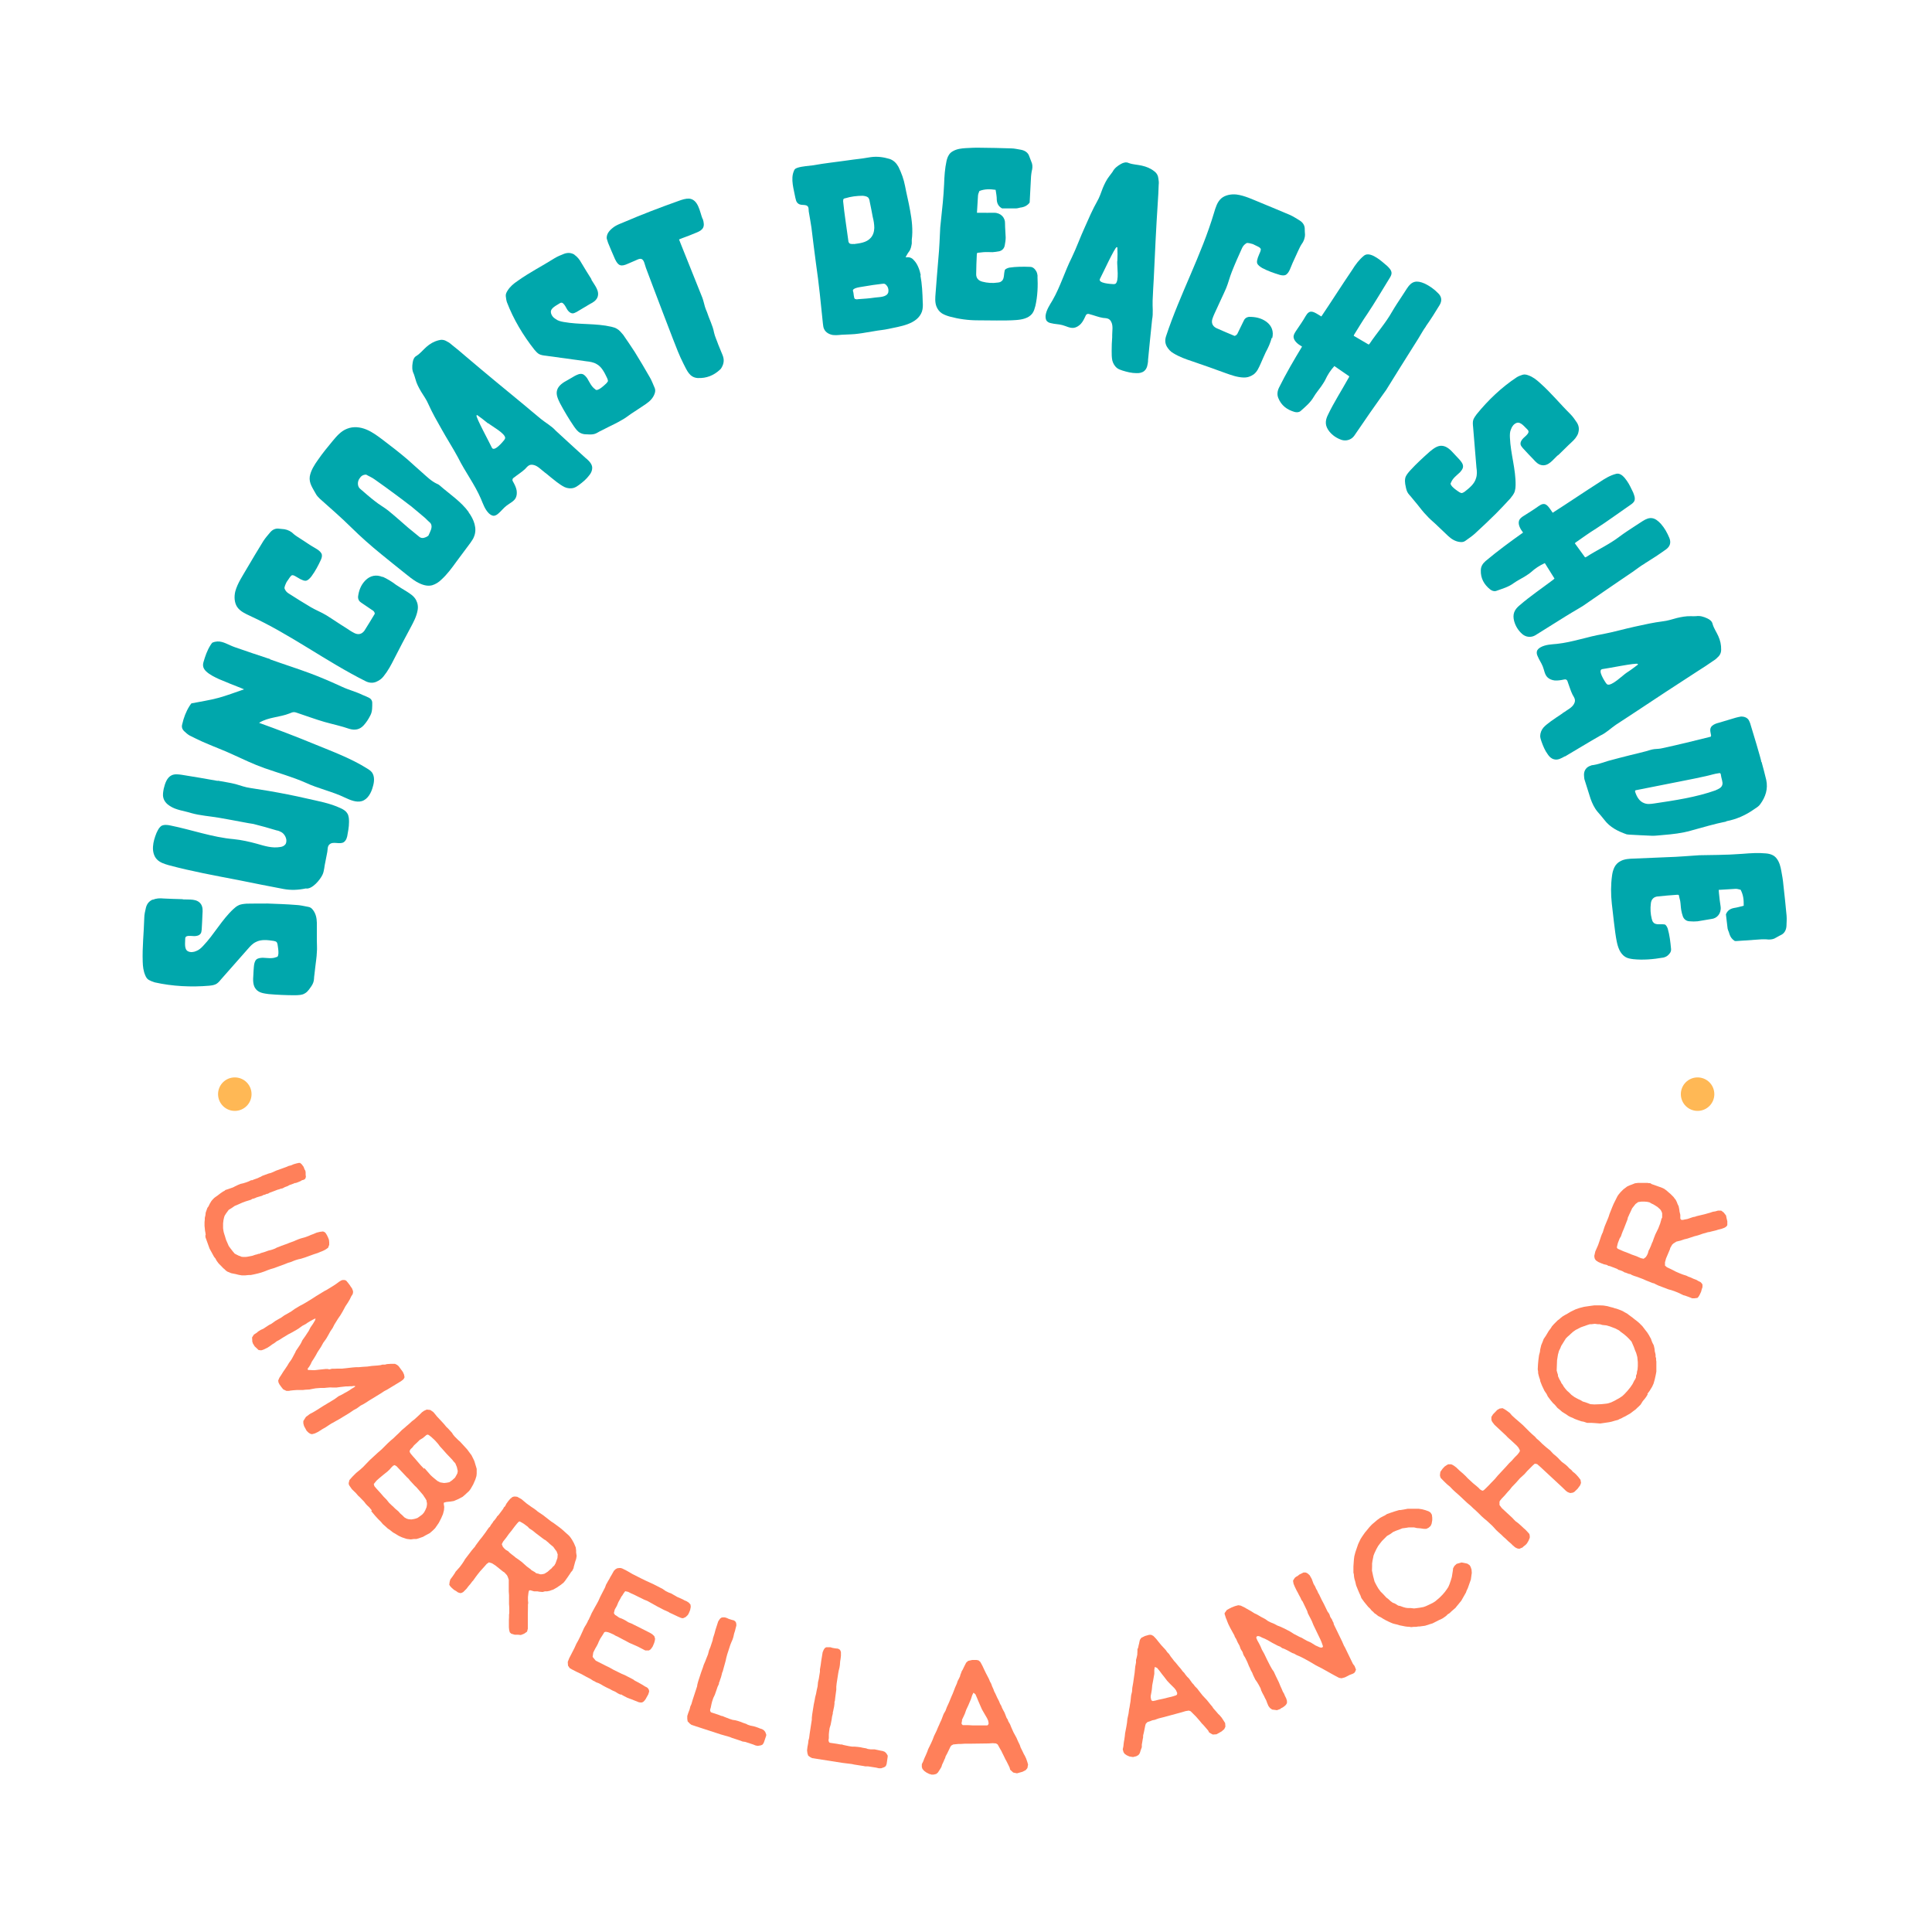 <?xml version="1.0" encoding="UTF-8"?>
<svg xmlns="http://www.w3.org/2000/svg" id="Layer_1" viewBox="0 0 150 150">
  <defs>
    <style>.cls-1{fill:#00a7ac;}.cls-2{fill:#ffb855;}.cls-3{fill:#ff805a;}</style>
  </defs>
  <path class="cls-1" d="m11.85,69.86c.29-.12.57-.13.85-.1.46.03.91.03,1.38.05.05,0,.1,0,.15.02.46.03,1.08-.08,1.38.38.14.22.13.49.11.75-.01.4-.04.81-.06,1.21-.02.12-.02.23-.08.31-.11.16-.32.2-.5.2-.2,0-.4-.05-.58.01-.03.02-.07.03-.08.06-.04.05-.04.1-.04.13,0,.3-.09.81.2.97.2.11.45.08.65-.01.22-.08.39-.24.54-.4.86-.9,1.45-2.03,2.36-2.87.12-.11.24-.21.37-.27.2-.11.44-.12.65-.14.55-.01,1.1-.01,1.63-.01.75.03,1.48.05,2.2.11.31.01.63.09.96.15.15.02.26.11.36.24.22.29.29.62.3.99,0,.46,0,.93,0,1.39,0,.3.03.6,0,.9-.01.38-.08.76-.12,1.14-.02.22-.05.41-.07.61-.04.21-.01.41-.09.61-.07.2-.21.37-.33.54-.09.11-.19.23-.33.3-.2.13-.47.13-.74.14-.68,0-1.38-.03-2.07-.09-.35-.05-.74-.09-.97-.37-.26-.29-.24-.74-.21-1.12,0-.22.03-.41.04-.63.02-.2.05-.43.2-.57.14-.11.32-.12.49-.13.33.01.73.09,1.05-.05.3.01.11-.86.1-.98-.01-.05-.03-.12-.06-.17-.05-.07-.16-.09-.25-.11-.48-.07-.97-.13-1.38.09-.25.12-.44.33-.62.54-.69.79-1.4,1.58-2.09,2.37-.12.15-.26.31-.43.38-.15.06-.32.09-.47.1-1.4.12-2.87.05-4.24-.26-.15-.04-.3-.11-.44-.18s-.23-.21-.29-.36c-.15-.34-.19-.7-.2-1.07-.04-1.13.09-2.25.12-3.38,0-.27.07-.55.13-.81.08-.3.23-.49.52-.63Z"></path>
  <path class="cls-1" d="m16.9,60.61c.46.09.94.15,1.4.27.38.11.75.25,1.14.3.49.08.97.15,1.44.23.98.17,1.96.36,2.91.58.91.21,1.81.36,2.64.75.2.09.4.2.52.39.08.1.11.24.13.36.05.42-.01.84-.09,1.25-.03.25-.1.5-.29.64-.33.22-.84-.1-1.13.19-.16.15-.12.38-.16.58-.05.26-.1.52-.15.77-.08.32-.08.69-.22.99-.18.39-.81,1.16-1.3,1.07-.58.12-1.14.15-1.73.04-1.16-.22-2.33-.45-3.5-.69-1.82-.35-3.64-.68-5.42-1.16-.34-.1-.67-.2-.91-.45-.24-.25-.33-.64-.3-1,.02-.35.13-.7.27-1.05.06-.12.12-.26.21-.38.05-.06.11-.13.17-.17.21-.11.47-.08.7-.03,1.64.33,3.27.92,4.91,1.06.6.06,1.23.2,1.81.36.59.17,1.18.36,1.81.25.16-.02.3-.08.4-.21.07-.09.08-.24.07-.36-.04-.24-.18-.46-.38-.58-.12-.07-.25-.12-.38-.14-.59-.18-1.2-.35-1.8-.5-.23-.04-.48-.07-.7-.12-.65-.13-1.32-.24-1.97-.36-.7-.12-1.47-.17-2.14-.36-.56-.18-1.19-.23-1.68-.56-.23-.14-.44-.37-.5-.64-.06-.23-.01-.46.03-.69.1-.42.25-.88.62-1.05.24-.11.5-.07.75-.04.95.15,1.88.31,2.83.48Z"></path>
  <path class="cls-1" d="m20.96,51.19c1.03.37,2.08.7,3.1,1.08.84.31,1.68.68,2.49,1.05.53.25,1.08.38,1.59.63.17.06.35.15.52.23.13.07.23.19.24.35,0,.35.02.71-.15,1.02-.14.28-.31.54-.51.76-.3.33-.67.41-1.11.28-.63-.22-1.3-.36-1.94-.54-.72-.21-1.42-.47-2.11-.7-.09-.03-.17-.06-.26-.06-.13,0-.23.06-.34.1-.75.3-1.65.29-2.33.71-.02,0-.03.03-.04.02,1.45.52,2.91,1.08,4.34,1.67,1.37.56,2.8,1.09,4.06,1.88.13.08.27.17.37.3.22.31.18.74.07,1.1-.12.47-.39.99-.86,1.13-.43.12-.89-.08-1.3-.27-.99-.48-2.08-.7-3.06-1.16-1.02-.45-2.14-.76-3.19-1.13-.85-.3-1.66-.69-2.47-1.06-.68-.32-1.38-.57-2.06-.87-.44-.18-.86-.39-1.28-.6-.16-.09-.29-.21-.42-.33-.16-.15-.23-.33-.16-.56.11-.49.29-.97.56-1.4.05-.09.11-.15.15-.21.71-.14,1.4-.24,2.07-.42.67-.18,1.31-.43,2.02-.67-.12-.05-.18-.08-.26-.11-.55-.22-1.13-.44-1.68-.68-.36-.17-.71-.33-1-.6-.22-.21-.3-.43-.21-.73.13-.45.28-.89.53-1.29.05-.09.12-.17.15-.21.55-.24.97.02,1.39.2.12.05.24.11.37.15.91.32,1.84.63,2.75.93Z"></path>
  <path class="cls-1" d="m29.69,44.77c.38.17.72.38,1.05.63.26.17.54.35.83.52.28.18.56.35.73.66.13.25.18.51.12.82-.09.48-.31.89-.54,1.32-.3.55-1,1.88-1.28,2.44-.23.46-.48.93-.82,1.35-.15.2-.35.33-.58.43-.27.11-.55.08-.81-.05-3.08-1.54-5.83-3.63-8.97-5.07-.38-.18-.77-.35-1.01-.7-.22-.34-.24-.81-.14-1.21.17-.63.58-1.22.9-1.78.42-.72.85-1.43,1.28-2.13.16-.24.33-.44.52-.66.18-.22.43-.34.72-.29.13.02.27.02.4.04.28.05.53.18.72.38.08.06.16.13.23.17.37.25.74.47,1.1.72.25.16.79.39.85.71.02.13-.02.26-.07.38-.21.46-.44.89-.74,1.3-.13.16-.26.31-.44.34-.14.01-.27-.06-.41-.12-.14-.08-.29-.17-.43-.25-.07-.04-.15-.07-.23-.06h0c-.07.03-.1.09-.16.15-.08.14-.19.26-.27.4-.04.09-.2.4-.14.5.07.18.19.3.35.39.54.35,1.11.7,1.68,1.04.39.23.81.39,1.19.62.52.32,1.03.68,1.54.99.22.15.43.29.65.4.3.15.57.1.78-.18.13-.19.69-1.12.81-1.32-.01-.14-.11-.24-.23-.3-.28-.18-.53-.37-.81-.55-.17-.1-.27-.26-.26-.48.06-.46.21-.89.56-1.25.38-.39.86-.48,1.35-.27Z"></path>
  <path class="cls-1" d="m36.38,39.77c.41.55.69,1.27.42,1.9-.06.18-.18.32-.28.48-.35.48-.73.97-1.08,1.45-.36.5-.71.98-1.17,1.4-.2.2-.45.36-.72.44-.41.11-.85-.06-1.23-.28-.3-.18-.58-.41-.87-.64-.62-.5-1.24-.99-1.86-1.5-.8-.65-1.58-1.34-2.32-2.07-.78-.77-1.62-1.5-2.44-2.23-.12-.12-.24-.24-.31-.38-.24-.44-.54-.83-.47-1.34.08-.47.36-.91.64-1.3.35-.51.73-.97,1.11-1.43.33-.4.67-.8,1.14-.98.49-.2,1.03-.14,1.51.06.48.2.9.52,1.31.83.65.49,1.29.99,1.91,1.52.37.33.74.67,1.13,1.01.35.31.69.65,1.14.86.09.03.15.08.2.12.76.67,1.65,1.24,2.25,2.07Zm-4.54-.52c-.36-.29-.74-.56-1.11-.84-.53-.39-1.08-.8-1.63-1.18-.23-.17-.49-.27-.67-.38-.28,0-.41.14-.51.29-.19.25-.17.63.03.8.39.34.78.68,1.17.98.32.26.69.46,1.02.72.53.43,1.05.9,1.56,1.34.27.22.54.44.82.67.17.16.36.14.56.05.07-.03.12-.07.18-.11.07-.16.15-.31.2-.46.08-.23.07-.46-.14-.61-.1-.08-.2-.2-.3-.29-.39-.34-.79-.66-1.17-.98Z"></path>
  <path class="cls-1" d="m45.51,35.59c.22.2.47.43.47.74,0,.21-.1.42-.23.57-.23.31-.5.53-.81.76-.12.09-.23.16-.37.21-.24.08-.51.05-.73-.05-.23-.11-.43-.26-.62-.4-.28-.22-.56-.44-.83-.67-.05-.03-.1-.07-.13-.1-.26-.19-.51-.48-.83-.55-.34-.08-.46.1-.67.32-.24.23-.57.43-.83.64-.07.04-.15.11-.14.19-.02.06.03.11.05.16.12.21.23.44.27.66.03.19.02.42-.07.59-.15.28-.46.4-.71.6-.24.18-.42.43-.65.62-.09.08-.19.14-.3.16-.15.03-.31-.08-.42-.18-.31-.3-.46-.75-.62-1.13-.48-1.12-1.23-2.1-1.77-3.19-.4-.75-.87-1.47-1.28-2.21-.37-.65-.73-1.28-1.03-1.95-.14-.34-.37-.65-.57-.98-.18-.31-.35-.62-.44-.98-.04-.12-.07-.25-.12-.38-.15-.29-.14-.59-.09-.89.03-.22.11-.43.31-.53.29-.19.5-.46.76-.69.27-.24.58-.42.94-.51.23-.07.45-.04.65.09.15.07.27.16.39.27.36.28.7.57,1.06.88,1.49,1.27,3,2.51,4.52,3.76.43.37.89.74,1.33,1.11.38.31.82.54,1.15.91.78.73,1.58,1.44,2.36,2.16Zm-7.61-2.71c-.27-.23-.57-.45-.86-.66-.01.01-.02.02-.04.03-.1.09,1.09,2.27,1.19,2.51.18.35.84-.45.96-.6.03-.05.05-.09.07-.13.06-.36-1.07-.96-1.31-1.17Z"></path>
  <path class="cls-1" d="m44.59,19.78c.26.17.42.4.56.65.23.4.48.78.72,1.17.03.04.05.08.06.14.23.4.66.86.45,1.36-.11.24-.33.38-.57.5-.34.21-.7.41-1.04.62-.11.05-.21.11-.3.11-.19,0-.35-.16-.44-.31-.1-.17-.18-.36-.33-.48-.03-.02-.06-.04-.1-.04-.06,0-.1.02-.13.04-.25.17-.73.37-.7.7.02.22.18.42.37.53.18.14.41.19.63.23,1.23.22,2.49.09,3.7.37.16.04.31.08.43.16.2.11.34.3.48.46.32.45.62.91.91,1.35.39.64.77,1.26,1.13,1.9.17.27.27.57.41.88.06.14.05.28,0,.43-.12.35-.36.59-.66.8-.39.26-.77.52-1.16.77-.25.17-.48.36-.75.5-.33.2-.68.36-1.02.53-.19.1-.37.19-.55.28-.2.08-.35.22-.56.27-.2.05-.43.03-.63.02-.14,0-.29-.03-.43-.1-.22-.1-.37-.32-.52-.53-.38-.56-.74-1.16-1.07-1.78-.15-.31-.33-.67-.23-1.01.1-.37.48-.61.82-.79.18-.11.36-.2.55-.32.18-.09.38-.2.59-.15.17.05.28.2.38.33.17.28.33.66.62.85.16.25.78-.38.87-.46.03-.04.08-.09.11-.14.03-.08-.02-.18-.05-.26-.21-.44-.43-.89-.83-1.1-.24-.14-.52-.18-.79-.21-1.04-.14-2.09-.29-3.13-.43-.19-.02-.4-.05-.56-.14-.13-.09-.25-.22-.34-.33-.87-1.1-1.63-2.37-2.13-3.68-.05-.14-.07-.31-.09-.47s.05-.3.14-.44c.2-.32.48-.55.78-.75.92-.66,1.93-1.17,2.88-1.77.23-.14.49-.24.74-.34.29-.1.54-.08.81.08Z"></path>
  <path class="cls-1" d="m54.56,16.99c.21.63.02.87-.49,1.07-.37.15-.72.3-1.1.43-.08.03-.15.06-.25.1.04.11.08.18.11.28.56,1.4,1.13,2.82,1.69,4.22.09.23.14.48.21.72.04.14.1.28.16.42.17.54.45,1.04.55,1.6.07.31.22.61.32.91.11.28.23.55.34.83.14.34.11.65-.07.96-.03.07-.08.12-.12.16-.49.46-1.06.69-1.74.66-.64-.04-.84-.6-1.11-1.12-.31-.61-.56-1.26-.81-1.91-.51-1.33-1.02-2.65-1.52-3.98-.19-.51-.39-1.02-.58-1.54-.1-.28-.14-.61-.34-.69-.07-.03-.17-.02-.31.04-.26.11-.51.23-.76.33-.53.24-.74.16-.99-.36-.19-.42-.36-.84-.54-1.27-.04-.11-.07-.22-.1-.32-.05-.43.31-.74.63-.96.2-.12.42-.21.65-.3,1.42-.61,2.86-1.16,4.32-1.68.25-.09.52-.18.79-.17.72.06.83,1.02,1.04,1.56Z"></path>
  <path class="cls-1" d="m71.46,21.38c.13.67.16,1.37.18,2.05.02.25.02.52-.06.76-.36,1.01-1.73,1.15-2.62,1.35-.36.08-.72.1-1.08.17-.43.06-.83.15-1.26.2-.34.05-.7.05-1.05.07-.3,0-.59.07-.9.03-.27-.04-.56-.19-.68-.45-.07-.12-.08-.29-.1-.44-.16-1.57-.31-3.12-.54-4.68-.13-.92-.23-1.84-.35-2.77-.06-.41-.14-.84-.21-1.26-.02-.16.03-.37-.18-.46-.23-.08-.5.02-.7-.2-.1-.1-.12-.25-.16-.4-.11-.62-.39-1.45-.11-2.08.01-.04.04-.09.07-.13.06-.06.14-.09.22-.12.4-.12.82-.13,1.23-.19.42-.08.87-.14,1.31-.2.59-.08,1.18-.15,1.79-.24.45-.05.91-.11,1.35-.19.51-.07.99,0,1.46.14.32.11.53.33.69.62.23.47.41.96.51,1.49.12.64.28,1.25.39,1.89.14.75.23,1.51.13,2.28,0,.1,0,.2,0,.29-.04.22-.07.43-.21.62-.1.12-.18.28-.27.44.05,0,.1.02.17,0,.19,0,.35.08.47.23.29.29.46.77.54,1.18Zm-5.16-2.43c.44-.06.97-.11,1.29-.47.2-.21.28-.49.29-.78,0-.29-.05-.58-.12-.85-.08-.41-.15-.82-.24-1.22-.01-.1-.04-.19-.11-.29-.11-.1-.29-.13-.44-.14-.45,0-.91.06-1.33.19-.07,0-.13.04-.17.09,0,.05,0,.1-.01.14.1,1.03.27,2.04.4,3.04,0,.07.02.15.06.19.02.05.06.06.11.08.07.02.19.02.27.01Zm2.58,3.28c-.04-.08-.11-.15-.19-.19-.07-.02-.15-.01-.23,0-.46.05-.92.12-1.38.2-.16.04-.96.09-.85.37.05.14.04.3.08.44,0,.07.04.15.09.17.04.01.07,0,.1.02.03,0,.07,0,.1-.01.45-.03.9-.06,1.36-.13.31-.04.87-.02,1-.38.04-.16.02-.34-.07-.49Z"></path>
  <path class="cls-1" d="m80.55,21.44c.04.76.01,1.54-.16,2.3-.06.21-.11.43-.25.61-.29.37-.81.47-1.28.5-.73.06-2.22.02-2.96.02-.73,0-1.46-.1-2.16-.29-.21-.06-.41-.13-.61-.25-.19-.12-.35-.33-.43-.55-.12-.32-.09-.68-.06-1.03.06-.86.14-1.74.21-2.62.08-.81.11-1.64.15-2.47.06-.65.14-1.29.2-1.94.05-.46.07-.94.1-1.41.02-.61.06-1.23.19-1.82.04-.16.09-.33.2-.49.07-.11.19-.21.31-.27.3-.17.65-.21.99-.23.37-.02.73-.04,1.08-.03.81.01,1.63.02,2.42.05.27,0,.53.07.79.11.3.06.54.22.63.5.06.18.15.37.21.55.06.2.04.42-.02.63-.02.13-.04.25-.05.38-.04.63-.06,1.26-.1,1.89,0,.05,0,.12-.02.17-.16.19-.34.3-.59.35-.15.01-.28.07-.43.08-.37,0-.73,0-1.11,0-.26-.14-.39-.36-.41-.66,0-.27-.05-.52-.09-.78-.41-.06-.83-.08-1.26.09-.04.11-.11.25-.11.38-.03.43-.05.86-.08,1.31.12,0,.2,0,.27,0,.36.01.71,0,1.06,0,.53,0,.87.39.85.83,0,.37.04.72.05,1.08,0,.2-.03.41-.07.61-.04.25-.2.41-.43.47-.17.04-.35.05-.52.07-.23,0-.46-.02-.71,0-.15.01-.3.04-.47.05-.02.03-.04.07-.04.11-.02.5-.05,1.01-.05,1.53-.01.31.16.52.48.6.38.1.79.13,1.19.07.1-.01.22-.03.3-.11.12-.08.16-.24.18-.38.02-.17.03-.33.08-.5.05-.06.17-.13.34-.17.53-.08,1.07-.08,1.61-.06.23,0,.38.16.49.35.06.12.09.24.1.37Z"></path>
  <path class="cls-1" d="m89.14,27.99c-.03.3-.07.63-.31.82-.16.13-.39.17-.59.16-.39,0-.73-.09-1.09-.2-.14-.05-.27-.09-.39-.17-.21-.15-.34-.38-.4-.61-.05-.25-.05-.5-.05-.74,0-.35.01-.71.04-1.06,0-.05,0-.12,0-.17,0-.32.08-.7-.06-1-.14-.32-.36-.31-.66-.34-.33-.05-.69-.2-1.01-.28-.08-.03-.18-.05-.24,0-.06.02-.07.09-.1.13-.1.22-.21.45-.37.62-.13.14-.33.27-.52.3-.32.05-.6-.13-.91-.21-.29-.08-.59-.07-.88-.15-.11-.02-.22-.06-.31-.15-.11-.11-.12-.3-.11-.45.06-.43.32-.81.54-1.18.61-1.06.95-2.24,1.5-3.33.37-.77.65-1.57,1.01-2.35.3-.68.59-1.35.95-1.99.19-.32.3-.68.44-1.04.14-.33.29-.65.52-.94.07-.1.16-.2.24-.32.15-.29.39-.46.65-.61.19-.11.41-.17.61-.07.33.12.67.12,1.01.2.36.08.68.21.97.44.19.14.3.34.32.58.03.16.04.31.02.48-.01.46-.04.91-.07,1.38-.13,1.96-.22,3.91-.31,5.87-.04.57-.06,1.16-.09,1.73-.02.49.06.98-.04,1.47-.12,1.06-.21,2.13-.32,3.19Zm-2.39-7.71c.02-.35.02-.73,0-1.08-.02,0-.03,0-.05-.01-.13-.03-1.17,2.23-1.3,2.46-.18.35.86.4,1.05.41.05,0,.1-.01.14-.02.32-.17.13-1.43.15-1.75Z"></path>
  <path class="cls-1" d="m98.74,26.22c-.11.4-.27.77-.47,1.13-.13.29-.27.59-.4.9-.14.3-.26.61-.54.82-.23.16-.48.25-.79.24-.49-.02-.93-.18-1.38-.34-.59-.22-2-.72-2.6-.92-.49-.16-.99-.34-1.45-.62-.22-.12-.38-.3-.51-.51-.15-.26-.16-.53-.07-.81,1.08-3.27,2.75-6.3,3.73-9.6.12-.4.24-.82.55-1.1.31-.27.77-.35,1.18-.31.65.08,1.29.4,1.89.64.77.31,1.53.64,2.3.96.26.12.48.27.73.42.24.15.4.38.39.68,0,.13.01.27.02.4,0,.28-.1.55-.27.77-.05.09-.11.17-.14.25-.2.4-.36.8-.55,1.19-.13.27-.27.84-.58.95-.12.04-.26.02-.39-.01-.48-.14-.95-.31-1.39-.54-.17-.11-.34-.21-.4-.39-.03-.14.02-.28.06-.42.06-.15.12-.31.19-.46.03-.08.05-.16.03-.24h-.02c-.03-.07-.09-.1-.16-.14-.15-.06-.28-.15-.43-.21-.1-.02-.43-.14-.51-.06-.16.1-.27.23-.34.4-.27.59-.54,1.2-.78,1.81-.17.42-.27.86-.44,1.27-.24.56-.52,1.11-.76,1.66-.11.24-.22.46-.3.7-.11.31-.02.58.29.74.21.1,1.2.52,1.42.61.14-.03.22-.14.27-.27.14-.3.29-.58.43-.88.07-.18.21-.31.44-.33.47,0,.91.08,1.32.37.44.32.6.78.46,1.3Z"></path>
  <path class="cls-1" d="m110.71,25.34c-.22.29-.39.63-.6.96-.47.76-.97,1.53-1.44,2.29-.35.56-.7,1.13-1.05,1.69-.18.26-.38.52-.57.8-.22.32-.45.64-.67.95-.41.6-.83,1.2-1.25,1.82-.22.29-.59.41-.95.31-.39-.13-.72-.35-.97-.66-.34-.43-.35-.82-.1-1.31.46-.96,1.05-1.87,1.57-2.81.03-.04.05-.08.08-.16-.39-.26-.76-.53-1.16-.8-.31.34-.53.69-.71,1.08-.09.18-.21.34-.32.51-.19.27-.4.51-.57.8-.26.45-.65.77-1.02,1.1-.13.11-.31.12-.48.07-.58-.17-1.02-.5-1.25-1.07-.11-.26-.08-.54.05-.81.54-1.09,1.16-2.15,1.79-3.19-.33-.19-.64-.44-.66-.76,0-.16.1-.31.18-.44.26-.39.53-.76.76-1.17.29-.5.55-.38.99-.11.07.04.14.09.23.14.81-1.2,1.58-2.42,2.39-3.61.25-.41.55-.81.92-1.11.31-.24.74,0,1.02.18.28.18.53.41.78.62.16.16.33.32.34.55,0,.16-.1.31-.18.44-.57.92-1.11,1.85-1.7,2.73-.37.53-.69,1.08-1.03,1.62,0,.01-.01.05-.03.08.39.22.77.46,1.16.68.03-.02.06-.04.08-.07.56-.84,1.24-1.59,1.74-2.48.25-.43.52-.83.79-1.24.12-.2.25-.37.37-.57.37-.57.74-.65,1.38-.37.39.19.73.43,1.04.75.27.26.31.57.12.9-.34.57-.7,1.13-1.08,1.67Z"></path>
  <path class="cls-1" d="m122.53,33.64c-.11.29-.3.5-.51.69-.34.31-.65.64-.99.96-.04.03-.07.07-.12.09-.34.31-.69.84-1.23.73-.26-.05-.44-.24-.62-.44-.28-.28-.56-.59-.83-.88-.07-.09-.15-.18-.17-.27-.04-.19.08-.37.21-.5.14-.14.31-.25.39-.43.01-.03.02-.07.01-.11-.01-.06-.05-.09-.07-.12-.22-.2-.52-.63-.84-.53-.21.07-.37.27-.44.48-.1.21-.1.44-.09.67.05,1.24.46,2.45.44,3.69,0,.16-.02.32-.06.46-.06.22-.22.4-.35.57-.37.41-.75.8-1.12,1.18-.53.52-1.06,1.03-1.6,1.52-.23.22-.5.39-.77.59-.12.09-.26.11-.42.09-.36-.04-.65-.22-.92-.47-.34-.32-.67-.64-1.01-.96-.22-.2-.45-.39-.65-.62-.27-.27-.5-.58-.74-.88-.14-.17-.27-.32-.39-.47-.13-.18-.29-.3-.38-.49-.09-.19-.12-.41-.16-.61-.02-.14-.03-.29,0-.45.05-.23.23-.43.41-.63.46-.5.97-.97,1.5-1.44.27-.22.58-.47.93-.45.39.02.7.34.95.62.15.15.28.31.43.46.13.15.28.33.27.54-.01.18-.13.31-.24.44-.24.23-.57.46-.69.79-.21.21.54.68.64.75.05.02.1.06.16.07.08.01.18-.06.25-.1.38-.3.77-.61.89-1.06.09-.27.07-.55.03-.82-.09-1.05-.17-2.1-.26-3.15-.02-.19-.04-.4.02-.57.06-.15.16-.29.25-.41.88-1.09,1.95-2.11,3.12-2.88.13-.08.28-.14.44-.19s.31-.02.46.04c.35.12.64.35.91.6.85.75,1.56,1.63,2.36,2.42.19.19.35.43.5.65.16.26.19.51.1.81Z"></path>
  <path class="cls-1" d="m127.69,43.76c-.32.18-.61.42-.93.64-.74.51-1.5,1.01-2.23,1.52-.55.38-1.09.75-1.64,1.13-.27.17-.56.33-.84.5-.32.2-.67.4-.99.61-.62.39-1.24.78-1.87,1.17-.32.18-.71.15-1-.1-.31-.27-.52-.61-.63-1-.14-.53,0-.89.43-1.24.81-.7,1.7-1.3,2.56-1.95.04-.03.08-.06.14-.12-.25-.39-.49-.79-.75-1.2-.42.19-.76.42-1.08.71-.15.13-.33.23-.49.34-.28.17-.57.31-.84.5-.41.31-.9.44-1.37.61-.16.05-.33-.01-.47-.12-.47-.38-.74-.86-.72-1.48,0-.29.14-.52.37-.72.93-.78,1.92-1.51,2.91-2.21-.23-.3-.42-.66-.3-.96.06-.14.21-.25.34-.33.39-.25.79-.49,1.16-.76.47-.34.66-.13.95.29.05.07.09.14.15.22,1.22-.78,2.41-1.59,3.63-2.37.4-.27.82-.53,1.29-.65.38-.1.67.3.86.57.19.27.32.58.47.88.08.21.17.42.1.64-.06.14-.21.25-.33.33-.89.61-1.75,1.25-2.65,1.83-.55.34-1.06.71-1.59,1.08-.01,0-.03.04-.06.06.27.36.52.73.79,1.09.04,0,.07-.01.1-.03.85-.55,1.77-.96,2.58-1.58.4-.3.81-.56,1.22-.83.19-.13.38-.24.57-.37.57-.37.94-.31,1.42.21.29.33.49.69.66,1.1.14.35.06.64-.24.87-.54.39-1.09.75-1.66,1.1Z"></path>
  <path class="cls-1" d="m121.49,58.72c-.26.15-.55.32-.84.23-.21-.05-.37-.21-.48-.38-.23-.31-.36-.64-.49-1-.05-.14-.09-.27-.1-.41,0-.25.1-.5.26-.68.17-.19.38-.33.57-.48.29-.2.58-.41.88-.6.04-.04.09-.08.14-.1.26-.19.61-.35.77-.64.17-.3.04-.47-.11-.73-.15-.3-.25-.67-.37-.98-.02-.08-.06-.17-.14-.19-.05-.03-.11,0-.16,0-.23.05-.49.09-.72.07-.19-.02-.41-.1-.55-.24-.23-.22-.25-.56-.37-.85-.11-.28-.29-.52-.4-.8-.05-.11-.08-.22-.06-.34.02-.16.17-.28.3-.35.38-.21.85-.22,1.26-.26,1.22-.13,2.37-.56,3.57-.76.84-.16,1.66-.4,2.49-.58.73-.16,1.44-.32,2.16-.41.37-.04.73-.16,1.1-.26.34-.08.7-.15,1.07-.14.13,0,.26.01.4,0,.32-.05.6.04.88.17.2.09.38.23.42.45.1.34.3.61.44.93.15.33.23.68.22,1.05,0,.24-.09.44-.28.6-.11.12-.23.21-.38.3-.37.26-.75.51-1.15.76-1.65,1.06-3.28,2.14-4.91,3.22-.48.31-.97.64-1.45.95-.4.27-.75.63-1.21.84-.93.53-1.84,1.09-2.76,1.63Zm4.8-6.49c.3-.19.6-.42.88-.63,0-.02-.01-.03-.02-.05-.05-.12-2.49.38-2.75.4-.39.07.19.94.29,1.09.04.04.07.08.1.1.33.16,1.23-.74,1.5-.91Z"></path>
  <path class="cls-1" d="m134.03,63.78c-.93.19-1.84.46-2.75.71-.7.2-1.42.28-2.16.34-.27.02-.55.06-.82.06-.6-.02-1.22-.06-1.82-.09-.05,0-.12-.02-.18-.02-.68-.24-1.3-.54-1.75-1.14-.17-.21-.33-.41-.52-.62-.25-.3-.41-.65-.54-1.01-.16-.49-.31-1-.47-1.49-.03-.11-.03-.25-.04-.37,0-.34.19-.6.51-.7.06-.03.12-.05.19-.05.41-.06.8-.21,1.2-.33.56-.16,1.12-.29,1.69-.44.4-.1.81-.19,1.21-.3.22-.06.46-.15.67-.17.22-.02.41-.02.61-.07,1.25-.27,2.47-.57,3.71-.88.02,0,.05-.01.06-.03.01-.02,0-.05.02-.07-.04-.28-.16-.54.08-.76.14-.12.33-.19.5-.23.45-.13.89-.26,1.34-.4.13-.03.27-.07.41-.09.22,0,.45.07.58.26.05.07.08.17.12.26.09.27.91,3,.87,3.01h.02c.12.46.26.94.36,1.39.15.7-.05,1.32-.46,1.88-.11.17-.3.28-.48.4-.65.46-1.37.78-2.16.93Zm-.82-2.43c.22-.09.46-.2.51-.42.04-.11,0-.24-.02-.35-.04-.16-.08-.31-.1-.47,0-.03-.02-.06-.05-.07-.02-.03-.06-.02-.09-.01-.35.04-.68.16-1.02.23-.58.13-1.17.25-1.74.36-1.24.25-2.45.48-3.68.73-.02,0-.05.01-.06.03-.02.04-.02.07-.01.09.12.38.33.75.69.88.25.11.53.07.8.03,1.6-.24,3.25-.48,4.79-1.03Z"></path>
  <path class="cls-1" d="m129.11,74.35c-.75.13-1.53.2-2.3.12-.22-.03-.44-.06-.63-.18-.4-.25-.57-.75-.66-1.21-.15-.72-.29-2.21-.38-2.93-.08-.73-.08-1.46.02-2.18.03-.22.08-.42.18-.63.1-.21.28-.39.49-.49.3-.16.67-.18,1.02-.19.86-.04,1.74-.07,2.62-.11.81-.02,1.64-.1,2.47-.15.65-.02,1.3-.01,1.95-.04.47,0,.94-.05,1.41-.07.61-.05,1.22-.09,1.83-.03.17.02.34.05.51.14.12.06.23.16.31.27.21.28.29.62.35.95.07.36.13.72.16,1.07.09.81.18,1.62.25,2.41.02.26,0,.53-.01.8-.02.3-.15.56-.42.69-.18.08-.35.2-.52.28-.19.08-.41.09-.63.06-.13,0-.25-.01-.38,0-.63.04-1.26.09-1.89.13-.05,0-.12.01-.17,0-.21-.13-.34-.3-.42-.55-.03-.15-.11-.27-.14-.42-.05-.36-.08-.73-.13-1.1.11-.28.31-.43.61-.49.26-.04.51-.11.77-.18.01-.42-.02-.83-.24-1.24-.12-.02-.26-.08-.39-.07-.43.02-.86.06-1.31.08.01.12.02.2.02.26.03.36.08.71.13,1.05.06.53-.29.91-.72.95-.36.05-.7.13-1.07.18-.2.02-.41.02-.62,0-.25-.01-.43-.15-.52-.37-.06-.16-.1-.34-.13-.5-.04-.23-.04-.46-.08-.71-.03-.15-.08-.29-.11-.46-.03-.01-.07-.03-.12-.02-.5.04-1.01.07-1.52.13-.31.03-.5.23-.53.55-.05.39-.03.8.07,1.19.03.1.05.21.14.29.09.11.26.13.39.13.17,0,.33-.01.5.02.07.04.15.15.21.31.15.52.21,1.05.26,1.59.02.23-.12.39-.29.53-.11.08-.22.12-.35.15Z"></path>
  <path class="cls-3" d="m15.97,95.87l-.02-.15-.03-.16-.04-.38v-.29s.02-.2.02-.2v-.13s.05-.22.05-.22l.02-.19.06-.17.07-.2.09-.12.09-.19.13-.22.12-.14.1-.1.09-.07.16-.11.22-.17.2-.14.12-.06.08-.07.19-.06.4-.14.17-.09.07-.03.12-.06.21-.09.22-.05.23-.07.21-.08.18-.09h.09s.11-.05.11-.05l.31-.11.12-.06.1-.04.14-.08.49-.18.16-.04.1-.04.16-.07.15-.07.83-.3.16-.07.17-.04.21-.09.21-.06.18-.04h.11s.12.1.12.1l.15.2.07.19.07.12.02.13v.18s.02.16.02.16l-.05.15-.12.08-.13.03-.11.07-.19.08-.19.07h-.07s-.11.05-.11.05l-.31.11-.14.08-.2.07-.09.05-.12.06-.12.02-.13.05-.12.03-.31.12-.3.11-.07.04-.09.05h-.07s-.13.06-.13.06l-.13.03-.1.06-.21.06-.23.07-.08.04-.14.05-.1.02-.11.07-.19.06-.2.06-.27.1-.34.15-.26.11-.2.14-.26.16-.2.27-.12.19-.04.12-.05.22-.03.25v.17s0,.2,0,.2l.02.16.03.16.06.2.03.09.09.3.21.48.13.18.17.22.16.19.13.07.18.09.15.05.05.03.15.02h.17s.11-.01.11-.01l.12-.02.15-.03.16-.03.23-.08.17-.04.05-.03h.09s.12-.06.12-.06l.3-.09.28-.1.24-.06.28-.1.15-.08.14-.05.22-.09.45-.16.14-.06.36-.13.11-.05.24-.1.2-.07.33-.09.27-.1.18-.08.19-.07.26-.11.25-.06.24-.03.14.06.08.09.09.15.09.19.06.16.02.18v.21s-.09.23-.09.23l-.22.15-.18.09-.21.08-.18.08-.31.1-.69.25-.32.1-.19.04-.2.06-.19.07-.16.07-.24.07-.3.12-.85.31-.21.06-.28.1-.25.1-.28.09-.18.05-.3.07-.25.05h-.14s-.31.03-.31.03h-.25s-.24-.04-.24-.04l-.24-.06-.35-.07-.29-.12-.05-.03-.09-.07-.1-.1-.09-.07-.15-.16-.2-.2-.15-.2-.11-.2-.1-.12-.35-.64-.32-.89v-.17Z"></path>
  <path class="cls-3" d="m19.59,104.12l-.02-.28.14-.22.23-.15.1-.09.21-.13.2-.09.21-.14.23-.15.21-.11.26-.19.29-.17.15-.08.27-.19.37-.21.17-.1.28-.2.4-.24.14-.07.3-.17.41-.25.42-.27.64-.39.14-.07.54-.33.24-.16.2-.15.18-.11.1-.03h.16s.12.05.12.05l.15.18.15.2.04.07.11.15.08.21v.12s-.03.12-.03.12l-.11.17-.11.23-.16.27-.18.27-.21.39-.17.29-.2.29-.28.45-.13.26-.19.28-.13.24-.07.12-.06.11-.09.14-.19.26-.17.31-.15.23-.1.15-.07.12-.08.15-.15.25-.17.26-.09.2-.12.2-.11.14v.08s.07.03.07.03h.15s.16.01.16.01h.18s.34-.04.34-.04l.3-.03.18-.02h.18s.11.03.11.03l.1-.02.11-.03h.22s.2-.01.2-.01h.13s.24,0,.24,0l.29-.03.26-.03.27-.03.25-.02h.22s.33-.03.33-.03l.34-.02.36-.05.41-.03.26-.03.14-.04h.2s.15-.04.15-.04l.28-.02h.35s.16.08.16.08l.12.1.33.45.09.2.04.21-.06.12-.06.07-.16.12-1.07.65-.23.12-.24.16-.95.58-.26.17-.15.09-.23.12-.3.22-.26.14-.32.22-.81.49-.27.15-.17.1-.14.07-.23.15-.21.14-.28.16-.31.2-.25.12-.22.06-.11-.02-.13-.07-.08-.07-.11-.11-.1-.19-.08-.14-.04-.12-.03-.13v-.17s.2-.32.2-.32l.31-.23.23-.12.35-.21.44-.28.88-.53.33-.24.25-.12.17-.1.24-.13.2-.12.11-.08.28-.17.03-.03v-.04s-.03,0-.03,0h-.11s-.11.02-.11.02h-.17s-.14.01-.14.01h-.14s-.19.02-.19.02l-.27.03-.3.04h-.24s-.24-.01-.24-.01l-.25.02-.2.02h-.28s-.39.03-.39.03l-.23.04-.25.05-.34.02-.16.02h-.11s-.12,0-.12,0h-.12s-.11,0-.11,0l-.29.02-.26.03-.08.02h-.2s-.25-.12-.25-.12l-.1-.12-.09-.12-.1-.14-.08-.16-.02-.15.09-.21.19-.29.11-.18.14-.2.18-.27.13-.22.11-.15.07-.1.07-.12.24-.45.04-.1.17-.25.16-.24.07-.12.11-.23.22-.31.15-.23.12-.18.13-.26.2-.29.16-.27.04-.13h-.05s-.16.08-.16.08l-.25.14-.18.11-.08.06-.14.08-.17.09-.29.21-.21.13-.41.23-.18.09-.46.28-.25.16-.19.1-.18.14-.15.09-.22.16-.19.12-.32.15-.14.04-.2-.02-.31-.29-.14-.23-.06-.21Z"></path>
  <path class="cls-3" d="m28.87,117.27l-.2-.24-.17-.16-.11-.12-.12-.16-.36-.37-.1-.09-.18-.21-.31-.3-.16-.23-.07-.11-.02-.13.06-.24.24-.27.28-.28.33-.27.21-.19.23-.24.29-.3.62-.57.31-.27.19-.19.26-.26.26-.24.18-.15.25-.24.15-.14.28-.28.23-.19.12-.11.18-.15.24-.22.21-.16.38-.35.19-.19.15-.11.22-.1.28.03.23.16.17.2.11.14.34.36.21.23.19.23.11.1.32.35.08.13.13.16.27.27.15.13.55.6.34.46.15.3.07.15.18.6v.19s0,.19,0,.19l-.02.18-.08.26-.17.39-.2.35-.12.16-.36.33-.14.12-.34.18-.35.15-.25.04-.31.03-.2.05-.02.09.04.25-.02.25-.08.31-.14.32-.18.35-.15.22-.14.2-.16.16-.25.22-.34.18-.19.11-.23.08-.28.09h-.21s-.23.03-.23.03l-.32-.04-.36-.12-.26-.12-.16-.1-.29-.17-.25-.2-.14-.09-.14-.13-.09-.08-.16-.14-.14-.17-.23-.23-.22-.24-.31-.37Zm1.6-.35l.21.21.25.21.14.16.18.16.15.15.18.1.14.04.22.02.23-.04.11-.03.14-.05.17-.12.2-.15.13-.15.1-.18.1-.24.03-.19v-.13s-.03-.11-.03-.11v-.07s-.07-.13-.07-.13l-.21-.32-.3-.35-.22-.25-.11-.1-.38-.41-.1-.13-.14-.13-.17-.18-.63-.67-.15-.09-.12.05-.15.15-.12.14-.17.16-.29.23-.36.3-.2.18-.21.26.03.11.02.06.17.2.31.34.25.29.21.21.2.25.26.25Zm2.49-2.93l.35.4.13.15.19.17.33.27.21.11.3.05.2-.02.21-.04.22-.15.23-.21.1-.18.08-.15.03-.18-.07-.31-.12-.29-.14-.15-.09-.12-.44-.46-.32-.36-.21-.23-.14-.19-.23-.26-.29-.27-.18-.14-.09-.05-.11.03-.15.13-.15.12-.22.13-.21.21-.23.21-.14.18-.13.12-.06.1-.02.09.05.11.06.08.16.19.18.2.17.2.25.29.25.26Z"></path>
  <path class="cls-3" d="m39.61,126.8l-.05-.13-.03-.13-.02-.2v-.26s0-.16,0-.16v-.17s.01-.18.01-.18v-.2s.02-.14.02-.14v-.16s0-.24,0-.24l-.02-.3v-.22s0-.2,0-.2v-.26s-.02-.29-.02-.29v-.26s0-.31,0-.31v-.21s0-.12,0-.12l-.03-.1-.05-.14-.06-.12-.09-.1-.11-.12-.1-.06-.6-.48-.25-.16-.25-.08-.17.12-.22.25-.19.21-.1.11-.2.25-.15.2-.2.28-.07.07-.14.19-.14.16-.16.21-.12.12-.14.14-.12.06-.09.02-.08-.02-.12-.04-.12-.09-.19-.11-.2-.18-.09-.1-.07-.11.03-.23.05-.18.18-.24.17-.25.06-.11.32-.36.18-.24.14-.21.1-.17.51-.67.15-.18.1-.11.05-.09.34-.46.15-.18.29-.39.15-.22.1-.14.09-.08.07-.13.15-.2.04-.08.05-.05.08-.09.13-.18.02-.05.13-.13.36-.48.05-.11.09-.08.11-.21.13-.18.16-.19.17-.14.13-.04h.1s.15.02.15.02l.32.18.42.35.35.25.24.16.16.12.1.09.18.12.24.16.5.39.13.1.2.13.46.34.22.18.5.45.1.12.13.19.15.27.14.33.03.24v.15s.04.27.04.27l-.04.24-.07.2-.06.22-.05.18-.02.11-.05.1-.04.09-.1.11-.09.14-.17.25-.22.31-.12.14-.08.06-.11.09-.12.08-.22.15-.27.15-.13.04-.13.05-.2.04h-.17s-.18.05-.18.05l-.25-.02-.16-.03h-.26s-.27-.08-.27-.08h-.1s-.03.07-.03.07l-.02.05-.02.14-.03.26v.27s.02.19.02.19l-.02.13v.15s-.01.65-.01.65v.22s0,.25,0,.25v.19s0,.19,0,.19v.22s-.06.23-.06.23l-.07.05-.14.1-.27.11-.21-.02h-.26s-.28-.08-.28-.08l-.08-.09Zm1.61-4.92l.1.06.12.07.09.05.09.08.12.03.09.02.11.04h.1s.12-.02.12-.02l.12-.03.24-.15.2-.18.09-.07.12-.14.11-.1.09-.16.08-.22.07-.2.02-.28-.09-.24-.11-.14-.14-.2-.18-.15-.14-.12-.08-.08-.09-.07-.1-.09-.13-.07-.66-.5-.13-.11-.16-.12-.19-.12-.13-.14-.31-.23-.26-.15-.07-.03-.08.05-.11.12-.2.25-.24.32-.18.22-.23.32-.23.29-.1.2.08.2.11.13.12.11.19.11.09.1.21.17.21.16.05.05.22.15.27.2.39.35.34.25Z"></path>
  <path class="cls-3" d="m48.17,131.58l-.07-.05-.1-.04-.24-.15-.23-.1-.14-.08-.31-.15-.23-.12-.2-.12-.18-.09-.17-.06-.17-.1-.06-.02-.23-.15-.33-.17-.36-.2-.4-.19-.35-.18-.17-.1-.13-.19-.02-.29.11-.28.4-.78.16-.35.14-.25.17-.34.1-.22.11-.24.05-.12.08-.15.1-.16.14-.26v-.04s.07-.09.07-.09l.06-.14.05-.1.12-.27.25-.46.17-.3.1-.19.15-.33.37-.72.07-.2.08-.14.07-.13.12-.2.06-.12.12-.2.16-.29.12-.12.14-.08.16-.02h.11s.13.04.13.04l.32.16.45.26.73.37.31.15.24.11.35.16.72.37.23.16.24.12.19.07.3.17.17.1.45.2.12.07.17.07.17.11.13.15.02.18-.05.25-.1.24-.08.14-.17.16-.2.09-.14-.02-.26-.11-.4-.19-.24-.11-.09-.06-.36-.16-.52-.27-.41-.23-.25-.14-.11-.06-.23-.09-.59-.29-.2-.1-.25-.11-.21-.11-.23-.05-.12.16-.11.18-.06.07-.1.19-.14.25-.12.29-.16.28-.07.28.09.14.09.05.23.16.3.12.19.1.22.14.25.1.84.42.61.31.16.1.16.15.06.2-.02.14-.03.12-.03.09-.11.26-.15.21-.14.09h-.28s-.58-.3-.58-.3l-.66-.29-.35-.19-.12-.06-.45-.24-.14-.06-.19-.11-.27-.12-.14-.05-.17-.03-.11.03-.09.15-.1.16-.12.18-.12.24-.07.17-.11.21-.1.17-.15.3-.05.34.24.29.77.39.31.15.3.17.63.31.24.1.66.34.12.09.21.11.34.19.26.16.14.07.08.07.07.12.02.13-.07.22-.13.23-.07.13-.08.11-.11.11-.11.05h-.1s-.13-.02-.13-.02l-.58-.23-.3-.11-.31-.16-.22-.12Z"></path>
  <path class="cls-3" d="m53.52,133.78l-.13-.13-.03-.19v-.23s.08-.25.08-.25l.1-.26.06-.24.08-.17.09-.31.35-1.07.02-.14.07-.26.24-.73.12-.33.07-.22.11-.25.1-.26.12-.3.08-.31.1-.24.18-.54.03-.17.11-.34.08-.3.21-.65.11-.17.06-.07.09-.06.1-.02h.15s.16.05.16.05l.15.07.22.07.19.05.11.09.05.09.02.13v.09s-.05.19-.05.19l-.06.24-.06.18-.06.27-.06.19-.1.23-.08.2-.24.74-.07.26-.05.23-.06.22-.1.36-.07.26-.04.08-.03.13-.06.23-.08.22-.03.11-.05.1v.09s-.11.23-.11.23l-.07.21-.14.4-.12.25-.09.27-.05.2-.06.29-.03.09-.02.11.04.12.05.04.52.17.26.1.11.02.11.05.18.07.23.09.25.08.2.03.23.06.21.07.17.07.24.08.13.07.21.07.29.06.28.09.17.07.16.05.14.09.1.12.08.2v.09s-.18.53-.18.53l-.06.11-.06.07-.12.05-.23.04-.17-.03-.2-.08-.61-.2-.21-.03-.15-.06-.67-.22-.17-.07-.7-.2-2.27-.74-.16-.12Z"></path>
  <path class="cls-3" d="m62.9,136.42l-.15-.11-.06-.18-.03-.23.03-.26.05-.27.03-.25.05-.18.04-.32.17-1.11v-.14s.03-.27.03-.27l.12-.76.07-.34.04-.23.07-.27.05-.27.07-.31.03-.32.06-.25.09-.56v-.18s.06-.35.06-.35l.04-.31.11-.67.08-.19.05-.08.07-.08.09-.04h.15s.16,0,.16,0l.16.05.23.04.2.02.13.07.06.08.04.12v.09s0,.2,0,.2l-.03.25-.03.18-.02.27-.03.2-.06.24-.04.21-.12.77-.03.27v.24s-.03.22-.03.22l-.05.37-.03.27-.03.08v.14s-.03.23-.03.23l-.05.23-.02.11-.03.11v.09s-.06.24-.06.24l-.03.22-.08.41-.08.26-.04.28-.02.21v.3s-.02.1-.02.1v.11s.05.11.05.11l.06.03.54.08.27.05h.11s.12.04.12.04l.19.04.24.05.26.04h.2s.23.02.23.02l.22.03.18.04.24.04.14.05.22.03h.3s.29.06.29.06l.18.04.17.03.15.06.12.11.11.18v.09s-.08.55-.08.55l-.04.12-.05.08-.11.07-.23.08h-.17s-.21-.05-.21-.05l-.64-.1h-.21s-.16-.03-.16-.03l-.7-.11-.18-.04-.73-.09-2.36-.37-.17-.09Z"></path>
  <path class="cls-3" d="m72.31,137.77l-.16-.04-.22-.11-.18-.13-.13-.15-.05-.15v-.22s.11-.22.11-.22l.07-.19.06-.14.07-.15.11-.26.07-.2.23-.47.12-.27.11-.29.19-.39.12-.29.08-.17.08-.19.1-.21.17-.45.15-.26.1-.27.17-.37.19-.46.11-.25.18-.47.13-.29.06-.19.11-.21.08-.17.02-.1.05-.12.06-.17.08-.13.07-.15.07-.14.05-.1.08-.15.15-.13.31-.07h.33s.16.03.16.03l.14.12.09.16.08.15.13.28.13.27.24.46.08.2.09.16.08.22.1.22.06.17.09.17.14.31.14.27.09.22.09.15.05.14.09.18.11.2.08.2.08.21.08.12.06.16.13.22.1.25.17.38.23.42.13.3.09.18.05.11.05.16.15.3.11.23.06.1.11.23.09.26.06.21-.05.27-.13.16-.25.13-.43.12-.29-.06-.11-.1-.13-.12-.04-.16-.11-.23-.14-.28-.08-.14-.12-.25-.14-.28-.05-.11-.09-.15-.11-.2-.09-.16-.13-.08-.25-.02-.31.02-1.45.02h-.41s-.32.02-.32.02h-.17s-.21.02-.21.02l-.2.02-.16.09-.07.11-.24.5-.12.22-.04.14-.06.12-.07.17-.1.21-.06.19-.12.2-.15.23-.13.11-.2.05h-.21Zm4.35-3.82h.01s.04-.03.04-.03l.05-.11-.04-.22-.08-.18-.28-.48-.13-.23-.17-.39-.1-.23-.09-.22-.14-.32-.15-.12-.1.2-.1.31-.2.47-.16.34-.11.31-.1.22-.12.25v.1s-.03.11-.03.11v.12s.09.09.09.09h.21s.22,0,.22,0l.35.02h.83s.28,0,.28,0Z"></path>
  <path class="cls-3" d="m88.09,136.41h-.17s-.24-.04-.24-.04l-.2-.09-.16-.11-.09-.13-.06-.22.05-.24.02-.2.02-.15.03-.16.04-.28.02-.21.1-.52.05-.3.03-.3.09-.42.04-.31.04-.19.03-.2.04-.23.05-.48.07-.29.02-.29.07-.4.07-.49.04-.27.05-.5.06-.31v-.2s.06-.23.06-.23l.04-.19v-.1s.01-.13.01-.13v-.18s.06-.14.06-.14l.03-.16.04-.15.02-.11.04-.17.11-.16.28-.14.32-.09h.17s.16.08.16.08l.13.13.11.12.19.24.19.23.35.38.12.17.13.13.13.2.15.19.11.15.13.14.21.26.2.23.14.19.12.12.08.12.13.16.16.16.12.17.13.18.1.1.1.14.18.18.16.21.26.33.33.35.2.25.13.16.08.09.09.14.22.25.17.2.09.08.17.2.15.23.12.19.02.28-.09.19-.21.18-.39.22-.29.02-.13-.07-.15-.09-.08-.15-.17-.2-.21-.24-.11-.11-.17-.21-.21-.24-.08-.09-.12-.12-.16-.16-.13-.13-.14-.05-.25.04-.3.09-1.4.38-.4.1-.3.11-.17.03-.2.08-.19.06-.13.13-.04.13-.11.54-.06.25v.14s-.03.14-.03.14l-.03.19-.04.23v.2s-.08.22-.08.22l-.08.25-.1.14-.18.1-.21.04Zm3.25-4.8v-.02s.04-.02.04-.02l.02-.12-.09-.21-.12-.16-.39-.39-.18-.19-.26-.34-.16-.2-.14-.19-.22-.27-.18-.08-.04.22v.32s-.09.51-.09.51l-.07.37-.03.33-.04.24-.05.27v.1s.02.11.02.11l.03.12.11.06.21-.04.22-.06.34-.07.81-.2.27-.09Z"></path>
  <path class="cls-3" d="m99.08,132.77l-.31-.04-.17-.12-.12-.16-.09-.21-.08-.22-.11-.21-.07-.15-.11-.2-.1-.21-.05-.17-.15-.28-.12-.2-.14-.2-.16-.33-.08-.2-.1-.18-.09-.21-.06-.12-.13-.32-.16-.33-.1-.16-.05-.1-.06-.19-.12-.19-.04-.08-.07-.21-.15-.27-.11-.25-.11-.18-.04-.12-.08-.14-.12-.22-.11-.2-.15-.3-.09-.22-.05-.14-.05-.11-.06-.19-.05-.16.03-.07.15-.21.16-.09.21-.11.26-.1.26-.07.19.03.29.14.19.11.32.18.27.17.23.11.25.15.25.13.11.06.21.15.2.1.29.12.24.13.19.07.35.16.44.23.3.19.44.23.17.07.15.09.25.14.31.14.35.22.18.08.13.06.15.04.12-.06v-.07s-.09-.26-.09-.26l-.1-.24-.54-1.12-.13-.32-.1-.2-.11-.21-.1-.2-.05-.17-.36-.75-.08-.1-.08-.18-.12-.22-.09-.18-.09-.16-.15-.31-.09-.22-.04-.23.06-.11.09-.13.09-.07.14-.08.11-.09.32-.16h.17s.15.07.15.07l.16.14.16.28.1.27.05.13.12.2.07.17.09.15.07.17.07.11.21.44.17.32.28.58.11.15.05.1.05.16.14.22.05.13.06.1.03.14.64,1.32.14.32.09.16.61,1.26.13.17.11.28-.07.17-.07.09-.11.06-.26.1-.35.18-.26.07-.19-.03-.25-.13-.31-.17-.75-.42-.35-.18-.19-.1-.42-.25-.45-.25-.32-.16-.26-.11-.19-.11-.15-.05-.4-.22-.23-.11-.15-.05-.15-.11-.2-.08-.42-.22-.36-.21-.22-.11-.22-.09-.15-.08-.1-.03h-.13s-.07.11-.07.11l.09.22.14.25.11.22.1.24.19.34.22.46.23.45.15.27.14.2.16.35.23.47.13.32.08.17.1.24.1.17.06.15.1.2.06.19v.18s-.08.13-.08.13l-.08.08-.16.12-.14.07-.07.06-.25.09Z"></path>
  <path class="cls-3" d="m112.39,125.36l-.18.15-.24.16-.22.1-.53.27-.17.05-.4.13-.14.02-.15.02-.14.02h-.1s-.19.03-.19.03h-.19s-.17.02-.17.02l-.19-.03h-.08s-.18-.02-.18-.02l-.2-.04-.25-.05-.24-.07-.13-.03-.15-.04-.15-.06-.22-.1-.22-.11-.16-.09-.19-.12-.22-.11-.13-.11-.15-.1-.11-.12-.1-.08-.13-.16-.14-.13-.18-.22-.13-.16-.22-.3-.08-.22-.06-.12-.12-.28-.15-.37-.07-.3-.06-.2-.03-.16-.02-.22-.03-.1v-.04s0-.17,0-.17v-.28s.02-.3.02-.3l.02-.26.03-.23.08-.31.12-.35.1-.29.18-.38.12-.19.11-.16.12-.17.11-.13.23-.28.14-.15.08-.08.19-.16.2-.17.22-.16.24-.13.09-.04.21-.13.25-.09.36-.12.34-.1h.1s.25-.04.25-.04l.31-.06h.33s.29,0,.29,0h.22s.27.04.27.04l.26.07.25.09.14.09.11.17.03.23v.2s-.05.28-.05.28l-.08.17-.16.14-.17.08h-.19s-.28-.04-.28-.04l-.26-.02-.22-.05h-.25s-.17,0-.17,0l-.25.04-.24.03-.2.08-.3.11-.21.09-.22.16-.26.15-.23.23-.16.16-.15.19-.15.2-.14.25-.15.32-.07.18-.03.16-.05.24-.03.21v.22s-.01.33-.01.33l.09.43.11.42.09.18.08.15.13.22.17.23.22.22.22.24.17.13.16.15.18.13.12.04.13.07.12.08.05.03.15.03.25.09.19.05.16.02h.22s.26.03.26.03l.17-.02.29-.04.27-.05.17-.06.22-.1.33-.16.19-.12.32-.27.25-.25.18-.21.16-.22.11-.17.09-.21.1-.29.08-.27.08-.5.02-.18.1-.18.17-.16.38-.11.45.09.18.12.08.13.07.21.02.26-.03.21-.04.3-.24.68-.1.21-.04.12-.37.65-.11.13-.12.15-.11.13-.11.14-.27.23-.19.18-.21.13Z"></path>
  <path class="cls-3" d="m118.22,120.14l-.26.11-.16-.03-.16-.08-.19-.16-.14-.14-.2-.17-.24-.23-.14-.12-.14-.14-.27-.24-.15-.14-.3-.33-.4-.37-.14-.12-.1-.08-.21-.19-.21-.21-.25-.24-.15-.13-.24-.23-.24-.2-.65-.61-.33-.29-.18-.17-.19-.2-.23-.19-.24-.23-.26-.27-.05-.16v-.09s.03-.22.03-.22l.18-.25.15-.16.15-.1.12-.07h.11s.13,0,.13,0l.1.04.13.08.16.12.25.24.29.25.19.18.16.17.41.38.17.14.18.15.11.1.08.09.13.08.07.03.1-.04.16-.15.25-.25.15-.16.31-.32.2-.24.67-.72.24-.27.18-.17.24-.27.22-.22.13-.17.06-.12-.04-.1-.08-.15-.14-.16-.42-.39-.27-.24-.13-.14-.9-.84-.14-.18-.07-.11-.03-.11v-.21s.13-.21.13-.21l.15-.15.17-.18.19-.11.23-.03.23.13.14.1.19.14.17.2.24.22.28.24.32.28.25.25.27.27.18.17.25.22.13.15.18.15.24.24.32.28.31.25.23.25.23.19.14.13.11.12.19.19.19.14.13.1.14.13.12.13.16.13.12.14.11.08.13.12.18.2.17.22.04.24-.07.19-.2.27-.25.24-.12.06-.2.03-.19-.07-.14-.1-.31-.3-1.69-1.57-.24-.21-.18-.03-.15.13-.44.44-.21.24-.35.32-.32.36-.3.31-.18.23-.15.16-.24.28-.23.24-.13.16-.04.08v.26s.18.24.18.24l.81.75.12.13.14.14.18.13.25.22.19.18.14.12.16.17.15.17.03.15v.14s-.1.24-.1.24l-.12.2-.1.11-.19.15Z"></path>
  <path class="cls-3" d="m127.92,108.27l-.11.18-.11.15-.16.19-.16.26-.16.16-.1.09-.12.12-.19.14-.25.19-.25.14-.12.07-.15.07-.16.09-.13.05-.13.07-.23.06-.27.08-.19.04-.69.1-.38-.03-.31-.02h-.33s-.27-.09-.27-.09l-.17-.03-.29-.1-.24-.09-.13-.07-.2-.08-.15-.08-.17-.12-.31-.19-.18-.16-.18-.14-.21-.25-.15-.14-.19-.23-.21-.28-.09-.19-.17-.25-.19-.4-.13-.33-.03-.16-.05-.13-.05-.18-.04-.17v-.11s-.03-.19-.03-.19l.02-.38.03-.33.05-.38.07-.26.02-.18.08-.34.12-.29.07-.19.17-.25.22-.37.18-.24.07-.12.15-.17.18-.18.12-.12.1-.07.15-.13.14-.11.17-.1.2-.11.25-.15.37-.18.32-.11.35-.09.48-.07.3-.04h.15s.17,0,.17,0h.15s.25.01.25.01l.31.05.25.07.2.05.11.04.16.04.3.11.18.08.15.09.17.09.17.13.26.19.16.13.16.12.19.16.11.11.15.15.19.25.18.23.14.22.08.15.07.12.05.15.05.13.06.12.05.09.03.11.04.19.02.2.04.15.02.11v.14s.04.13.04.13v.14s.02.11.02.11v.18s0,.28,0,.28v.32s-.04.22-.04.22l-.03.14-.06.27-.09.31-.11.24-.19.31-.17.23Zm-1-1.12l.07-.14.03-.07v-.07s0-.06,0-.06l.06-.15.02-.18.04-.15.02-.27v-.3s-.04-.4-.04-.4l-.07-.26-.03-.09-.07-.16-.1-.28-.18-.41-.19-.21-.17-.17-.21-.18-.27-.2-.13-.11-.29-.15-.42-.16-.29-.08-.29-.03-.21-.06h-.16s-.22-.03-.22-.03l-.24.03h-.14s-.19.06-.19.06l-.51.18-.41.21-.21.15-.2.18-.07.07-.13.11-.15.15-.36.58-.07.18-.1.2-.08.29-.07.44-.03.8.05.18.05.15v.1s.11.24.11.24l.12.21.04.1.09.11.09.16.13.17.14.16.13.11.2.2.25.18.13.07.15.08.18.08.16.1.06.02.14.04.22.08.18.07.31.02.54-.02.38-.04.13-.02.25-.08.27-.13.09-.05.05-.03.22-.12.24-.16.16-.15.24-.26.22-.27.17-.25.16-.32Z"></path>
  <path class="cls-3" d="m134.07,95.19l-.11.09-.12.06-.19.07-.25.06-.15.05-.16.04-.17.04-.19.05-.14.02-.15.05-.23.06-.28.1-.21.06-.19.05-.24.08-.27.09-.25.06-.29.1-.21.05-.12.03-.09.06-.13.08-.1.09-.07.12-.08.14-.03.11-.3.71-.08.29v.26s.15.13.15.13l.3.14.26.13.13.07.3.13.23.09.33.11.09.05.22.08.19.09.24.09.15.09.18.09.09.1.05.08v.08s0,.13,0,.13l-.05.14-.06.22-.12.25-.07.12-.09.1-.23.03h-.18s-.28-.11-.28-.11l-.28-.1-.12-.03-.44-.21-.28-.11-.24-.08-.19-.05-.79-.3-.21-.1-.13-.07-.1-.02-.53-.21-.22-.1-.45-.17-.25-.08-.16-.06-.11-.07-.15-.03-.23-.09-.09-.02-.06-.04-.11-.06-.21-.08h-.05s-.16-.1-.16-.1l-.55-.21-.12-.02-.11-.07-.23-.05-.21-.08-.23-.1-.18-.12-.08-.11-.03-.09-.02-.15.08-.35.22-.5.14-.41.09-.27.07-.18.06-.12.06-.2.09-.27.24-.58.06-.15.07-.22.21-.53.11-.26.3-.6.09-.13.15-.18.22-.22.29-.22.22-.1.14-.05.25-.1.24-.03h.21s.23,0,.23,0h.18s.11,0,.11,0l.11.02h.1s.13.08.13.08l.15.05.28.1.36.13.17.08.08.06.11.08.11.1.2.17.22.22.08.11.09.11.09.18.06.16.08.16.05.25.02.17.06.25v.28s.05.1.05.1h.06s.05.02.05.02l.14-.03.26-.05.26-.09.18-.06.13-.02.14-.05.63-.15.21-.06.24-.07.18-.06.19-.03.21-.06h.24s.07.05.07.05l.13.1.18.23.04.2.06.25v.29s-.06.11-.06.11Zm-5.17-.21l.03-.11.04-.13.02-.1.06-.11v-.12s0-.09,0-.09v-.12s-.03-.09-.03-.09l-.05-.11-.07-.1-.21-.19-.22-.14-.1-.06-.17-.08-.13-.08-.18-.04-.23-.02h-.21s-.27.04-.27.04l-.2.15-.11.14-.15.19-.1.22-.08.17-.05.1-.04.1-.06.12-.03.15-.3.77-.07.16-.07.18-.07.21-.1.16-.14.36-.07.29v.08s.06.07.06.07l.15.07.3.13.37.14.26.11.37.13.34.15.22.05.17-.13.09-.14.07-.15.06-.22.07-.12.11-.25.09-.24.04-.07.09-.26.12-.31.23-.47.15-.39Z"></path>
  <circle class="cls-2" cx="18.23" cy="84.95" r="1.3"></circle>
  <circle class="cls-2" cx="131.8" cy="84.95" r="1.3"></circle>
</svg>
